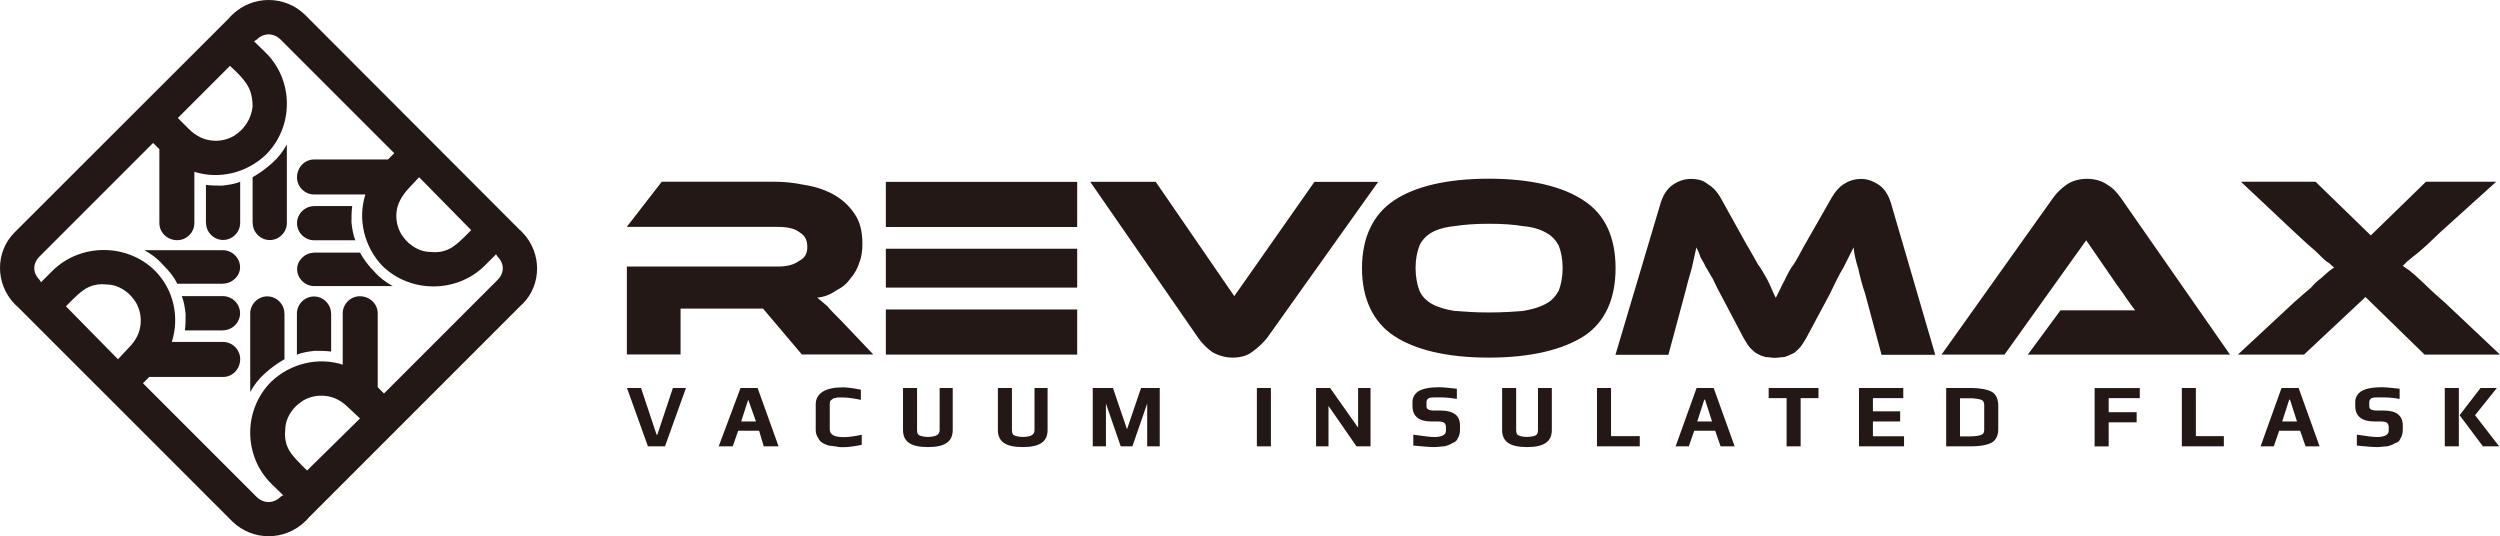 <?xml version="1.0" encoding="UTF-8"?>
<svg id="_レイヤー_2" data-name="レイヤー 2" xmlns="http://www.w3.org/2000/svg" viewBox="0 0 231.39 49.64">
  <defs>
    <style>
      .cls-1 {
        fill: #231815;
        fill-rule: evenodd;
        stroke-width: 0px;
      }
    </style>
  </defs>
  <g id="Layer_1" data-name="Layer 1">
    <g>
      <g>
        <g>
          <path class="cls-1" d="m20.65,26.26h-4.25c-.29-.65-.79-1.22-1.3-1.73-.5-.58-1.08-1.01-1.73-1.37h7.27c.86,0,1.58.72,1.58,1.58h0c0,.79-.72,1.51-1.58,1.51h0Zm7.78,21.82l.5-2.02-2.74-.22-.22.14c-.65.65-1.58.65-2.23,0l-10.51-10.51.58-.58h6.84c.86,0,1.58-.72,1.58-1.66h0c0-.86-.72-1.58-1.58-1.58h-4.75c.72-2.23.22-4.82-1.58-6.62h0c-2.59-2.52-6.84-2.52-9.43,0l-1.08,1.08-1.94.29-.29,1.94h0l19.94,19.94c1.87,1.8,4.82,1.8,6.7,0l.22-.22h0ZM6.1,28.35c.65-.65,1.44-1.51,2.16-1.8.5-.22,1.08-.29,1.58-.22.65,0,1.22.22,1.73.58.43.29.72.65,1.01,1.08.36.65.5,1.3.43,2.02-.07.79-.43,1.51-1.08,2.16l-1.01,1.08-4.82-4.9h0Zm14.54,2.23h-3.53c.07-.5.07-1.01.07-1.51-.07-.58-.14-1.15-.36-1.66h3.82c.86,0,1.58.72,1.58,1.58h0c0,.86-.72,1.58-1.58,1.58Z"/>
          <path class="cls-1" d="m29.07,23.38h4.25c.36.65.79,1.22,1.3,1.73.5.58,1.08,1.01,1.73,1.37h-7.27c-.86,0-1.58-.72-1.58-1.58h0c0-.79.72-1.51,1.58-1.51h0ZM21.29,1.57l-.5,2.02,2.74.22.22-.14c.65-.65,1.58-.65,2.23,0l10.51,10.51-.58.58h-6.84c-.86,0-1.58.72-1.58,1.66h0c0,.86.72,1.58,1.58,1.58h4.75c-.72,2.23-.14,4.82,1.58,6.62h0c2.59,2.52,6.84,2.52,9.43,0l1.08-1.08,1.94-.29.29-1.94h0L28.21,1.35c-1.87-1.8-4.82-1.8-6.7,0l-.22.22h0Zm22.32,19.73c-.65.65-1.44,1.51-2.16,1.8-.5.22-1.08.29-1.58.22-.65,0-1.22-.22-1.73-.58-.43-.29-.72-.65-1.01-1.08-.36-.65-.5-1.3-.43-2.02.07-.79.5-1.51,1.08-2.16l1.01-1.08,4.82,4.9h0Zm-14.54-2.23h3.53c-.07.5-.07,1.01-.07,1.51.07.58.14,1.15.36,1.66h-3.82c-.86,0-1.58-.72-1.58-1.58h0c0-.86.72-1.58,1.58-1.58Z"/>
        </g>
        <g>
          <path class="cls-1" d="m23.38,20.65v-4.25c.65-.36,1.22-.79,1.8-1.3s1.01-1.08,1.37-1.73v5.69h0v1.58c0,.86-.72,1.58-1.58,1.58h0c-.86,0-1.58-.72-1.58-1.58h0Zm-22.03.86c-1.8,1.8-1.8,4.75,0,6.62l.22.22,2.23-2.23-.14-.22c-.65-.65-.65-1.51,0-2.16l10.51-10.51.58.58v6.84c0,.86.72,1.58,1.66,1.58h0c.86,0,1.58-.72,1.58-1.58v-1.58h0v-3.17c2.23.72,4.82.14,6.62-1.58h0c2.59-2.59,2.59-6.84,0-9.43l-2.59-2.52h0l-.72-.79L1.35,21.51h0ZM21.29,6.1c.72.65,1.51,1.44,1.8,2.16.22.5.29,1.08.29,1.58-.07.65-.29,1.22-.65,1.73-.29.43-.65.72-1.08,1.01-.65.36-1.3.5-2.02.43-.79-.07-1.51-.43-2.16-1.08l-1.01-1.01,4.82-4.82h0Zm-2.23,14.54v-3.53c.5.07,1.01.07,1.51.07.58-.07,1.15-.14,1.66-.36v2.23h0v1.58c0,.86-.72,1.58-1.58,1.58h0c-.86,0-1.58-.72-1.58-1.58Z"/>
          <path class="cls-1" d="m26.33,29v4.25c-.65.36-1.22.79-1.8,1.3s-1.01,1.08-1.37,1.73v-5.69h0v-1.58c0-.86.72-1.58,1.58-1.58h0c.86,0,1.58.72,1.58,1.58h0Zm22.03-.86c1.8-1.8,1.8-4.75,0-6.62l-.22-.22-2.23,2.23.14.22c.65.65.65,1.51,0,2.16l-10.51,10.51-.58-.58v-6.84c0-.86-.72-1.58-1.66-1.58h0c-.86,0-1.58.72-1.58,1.58v1.58h0v3.17c-2.23-.72-4.82-.14-6.62,1.58h0c-2.59,2.59-2.59,6.84,0,9.43l2.59,2.52h0l.72.79,19.94-19.94h0Zm-19.94,15.41c-.65-.65-1.51-1.44-1.8-2.16-.22-.5-.29-1.08-.22-1.58,0-.65.22-1.22.58-1.73.29-.43.65-.72,1.08-1.01.65-.36,1.3-.5,2.02-.43.79.07,1.51.43,2.16,1.08l1.08,1.01-4.9,4.82h0Zm2.23-14.54v3.53c-.5-.07-1.01-.07-1.51-.07-.58.07-1.15.14-1.66.36v-2.23h0v-1.58c0-.86.72-1.58,1.58-1.58h0c.86,0,1.58.72,1.58,1.58Z"/>
        </g>
      </g>
      <g>
        <path class="cls-1" d="m231.03,16.83l-5.11,4.61c-.5.5-1.01.94-1.37,1.3-.43.36-.72.65-1.01.86s-.5.43-.72.58l-.43.43c.14.07.29.22.43.29.22.14.43.36.72.58.29.29.65.58,1.08,1.01s1.01.94,1.66,1.51l5.11,4.82h-6.98l-5.47-5.33-5.69,5.33h-6.12l5.18-4.82c.65-.58,1.15-1.01,1.58-1.37.36-.43.72-.72,1.01-.94.29-.29.5-.43.65-.58.22-.14.36-.29.5-.36-.14-.07-.29-.22-.43-.36-.22-.14-.43-.29-.72-.58-.22-.22-.58-.58-1.01-.94s-.94-.86-1.58-1.44l-4.9-4.61h6.91l5.11,4.97,5.11-4.97h6.48Zm-69.26,5.98c.36.65.65,1.15.94,1.66.29.36.5.79.72,1.15s.36.72.5,1.01c.14.36.29.65.43.94l.43-.86c.14-.36.36-.65.5-1.01.22-.43.43-.86.72-1.22.29-.43.58-1.01.94-1.66l2.59-4.54c.29-.5.65-.94,1.08-1.22s.94-.5,1.66-.5c.58,0,1.15.22,1.66.58s.86.94,1.08,1.66l4.1,14.04h-4.97l-1.51-5.62c-.29-.86-.5-1.66-.65-2.38-.22-.65-.36-1.3-.43-1.94l-.94,1.87c-.36.58-.79,1.44-1.3,2.52l-2.16,4.03c-.22.36-.43.72-.65.94s-.43.43-.65.5c-.29.14-.5.22-.72.29-.29,0-.58.07-.86.07s-.58-.07-.86-.07c-.22-.07-.5-.14-.72-.29-.22-.07-.43-.29-.65-.5s-.43-.58-.65-.94l-2.16-4.1c-.29-.5-.5-1.01-.72-1.44-.29-.43-.43-.79-.65-1.08-.14-.36-.36-.65-.5-.94-.07-.29-.22-.58-.36-.86l-.43,1.94c-.22.72-.43,1.51-.65,2.38l-1.51,5.62h-4.9l4.18-14.04c.22-.72.58-1.3,1.08-1.66s1.08-.58,1.73-.58,1.15.14,1.58.5c.5.29.86.72,1.15,1.22l2.52,4.54h0Zm25.92,10.01l3.02-4.1h6.91c-.22-.29-.5-.65-.79-1.08s-.58-.86-.86-1.22l-2.88-4.18-7.56,10.58h-5.83l10.3-14.47c.29-.43.72-.86,1.22-1.22s1.15-.58,1.94-.58,1.44.22,1.94.58c.5.29.86.72,1.22,1.22l10.08,14.47h-18.72Z"/>
        <path class="cls-1" d="m80.84,32.81h-6.62l-3.6-4.25h-7.63v4.25h-4.97v-8.14h13.97c.79,0,1.44-.14,1.94-.5.58-.29.79-.72.79-1.3,0-.65-.22-1.08-.72-1.37-.43-.36-1.15-.5-2.02-.5h-13.97l3.24-4.18h10.37c.86,0,1.8.07,2.81.29.94.14,1.87.43,2.66.86s1.44,1.01,1.94,1.73c.58.79.79,1.73.79,2.88,0,.58-.07,1.22-.29,1.73-.14.5-.43,1.01-.79,1.44-.36.5-.79.86-1.37,1.15-.5.36-1.08.58-1.73.65.29.22.58.5.94.79.29.36.72.79,1.3,1.37l2.95,3.1h0Zm18.86-6.19h-17.71v-3.6h17.71v3.6h0Zm7.27-9.79l7.27,10.58,7.42-10.58h5.9l-10.3,14.47c-.36.43-.79.86-1.3,1.22-.43.36-1.08.58-1.87.58-.72,0-1.37-.22-1.87-.5-.5-.36-.94-.79-1.3-1.3l-10.01-14.47h6.05Zm-24.98,11.81h17.71v4.18h-17.71v-4.18h0Zm0-11.81h17.71v4.18h-17.71v-4.18h0Zm55.8-.29c-3.89,0-6.84.72-8.78,2.02s-2.95,3.46-2.95,6.26,1.01,4.97,2.95,6.26,4.9,2.02,8.78,2.02,6.84-.72,8.86-2.02c1.94-1.3,2.88-3.46,2.88-6.26s-.94-4.97-2.95-6.26c-1.94-1.3-4.9-2.02-8.78-2.02h0Zm0,12.38c-1.22,0-2.3-.07-3.17-.14-.86-.14-1.58-.36-2.09-.65s-.94-.72-1.15-1.22c-.22-.58-.36-1.3-.36-2.09,0-.86.14-1.51.36-2.09.22-.5.65-.94,1.15-1.22s1.22-.5,2.09-.58c.86-.14,1.94-.22,3.17-.22,1.3,0,2.3.07,3.17.22.86.07,1.58.29,2.09.58.58.29.94.72,1.22,1.22.22.58.36,1.22.36,2.09,0,.79-.14,1.51-.36,2.09-.29.5-.65.94-1.22,1.22-.5.29-1.22.5-2.09.65-.86.07-1.87.14-3.17.14Z"/>
        <path class="cls-1" d="m63.49,35.91l-1.94,5.4h-1.58l-1.94-5.4h1.3l1.44,4.32h.07l1.44-4.32h1.22Zm8.57,5.4h-1.37l-.43-1.44h-1.94l-.5,1.44h-1.3l2.02-5.4h1.58l1.94,5.4h0Zm-2.09-2.3l-.72-2.02h0l-.65,2.02h1.37Zm9.79,2.16c-.65.14-1.22.22-1.73.22-.22,0-.43,0-.65-.07-.22,0-.43-.07-.65-.07-.22-.07-.43-.14-.65-.29-.14-.07-.29-.29-.36-.43-.14-.22-.22-.43-.22-.72v-2.38c0-1.01.86-1.58,2.52-1.58.36,0,.94.07,1.66.22v.94c-.65-.14-1.22-.22-1.66-.22h-.5c-.07,0-.22.07-.36.07-.07.07-.22.14-.29.22s-.07.22-.07.36v2.3c0,.5.43.72,1.3.72.43,0,.94-.07,1.66-.22v.94h0Zm8.42-5.26v3.89c0,1.08-.72,1.58-2.3,1.58s-2.3-.5-2.3-1.58v-3.89h1.3v3.89c0,.29.07.43.22.5s.43.14.79.14.65-.07.79-.14.29-.22.29-.5v-3.89h1.22Zm8.78,0v3.89c0,1.08-.72,1.58-2.3,1.58s-2.3-.5-2.3-1.58v-3.89h1.3v3.89c0,.29.07.43.22.5s.43.14.79.14c.43,0,.65-.07.79-.14s.29-.22.29-.5v-3.89h1.22Zm10.37,5.4h-1.15v-3.96h0l-1.37,3.96h-1.08l-1.37-3.96h0v3.96h-1.22v-5.4h1.87l1.3,3.82,1.3-3.82h1.73v5.4h0Zm10.3,0h-1.3v-5.4h1.3v5.4h0Zm9.22,0h-1.3l-2.59-3.74v3.74h-1.15v-5.4h1.3l2.59,3.67v-3.67h1.15v5.4h0Zm8.28-1.94v.36c0,.36-.07.65-.22.86-.07.22-.29.36-.5.43-.22.14-.43.22-.72.29-.29,0-.58.07-.94.07-.5,0-1.15-.07-1.94-.14v-1.01c.94.14,1.58.22,1.94.22.72,0,1.08-.22,1.08-.58v-.36c0-.14-.07-.29-.14-.36s-.29-.14-.58-.14h-.65c-1.15,0-1.73-.5-1.73-1.44v-.36c0-.43.22-.79.58-1.01s1.01-.36,1.87-.36c.43,0,.94.07,1.66.14v.94c-.86-.14-1.37-.14-1.73-.14-.43,0-.72,0-.86.07s-.22.22-.22.36v.43c0,.22.22.36.72.36h.65c.58,0,1.01.14,1.3.36s.43.58.43,1.01h0Zm8.5-3.46v3.89c0,1.08-.72,1.58-2.3,1.58s-2.3-.5-2.3-1.58v-3.89h1.3v3.89c0,.29.07.43.22.5s.43.14.79.14.65-.07.79-.14.22-.22.22-.5v-3.89h1.3Zm8.14,5.4h-3.96v-5.4h1.3v4.46h2.66v.94h0Zm8.78,0h-1.3l-.5-1.44h-1.94l-.5,1.44h-1.22l1.94-5.4h1.58l1.94,5.4h0Zm-2.09-2.3l-.65-2.02h-.07l-.65,2.02h1.37Zm9.86-2.16h-1.66v4.46h-1.3v-4.46h-1.66v-.94h4.61v.94h0Zm7.92,4.46h-4.18v-5.4h4.1v.94h-2.81v1.22h2.52v.94h-2.52v1.37h2.88v.94h0Zm8.71-3.74v2.16c0,.58-.22,1.01-.58,1.22s-1.01.36-1.94.36h-2.3v-5.4h2.3c.86,0,1.51.14,1.94.36.36.22.58.65.58,1.3h0Zm-1.3,2.16v-2.23c0-.22-.07-.43-.29-.5s-.58-.14-1.01-.14h-.94v3.53h.94c.5,0,.86-.07,1.01-.14.22-.07.29-.22.29-.5h0Zm14.4-2.88h-2.88v1.3h2.59v.94h-2.59v2.23h-1.3v-5.4h4.18v.94h0Zm7.78,4.46h-3.89v-5.4h1.3v4.46h2.59v.94h0Zm8.86,0h-1.3l-.5-1.44h-1.94l-.5,1.44h-1.22l1.94-5.4h1.58l1.94,5.4h0Zm-2.09-2.3l-.65-2.02h-.07l-.65,2.02h1.37Zm9.79.36v.36c0,.36-.07.65-.22.86-.07.22-.22.36-.5.43-.22.14-.43.22-.72.29-.29,0-.58.07-.94.07-.5,0-1.15-.07-1.87-.14v-1.01c.86.14,1.51.22,1.87.22.72,0,1.08-.22,1.08-.58v-.36c0-.14-.07-.29-.14-.36s-.29-.14-.58-.14h-.58c-1.22,0-1.8-.5-1.8-1.44v-.36c0-.43.22-.79.58-1.01s1.01-.36,1.87-.36c.43,0,.94.07,1.66.14v.94c-.79-.14-1.37-.14-1.73-.14-.43,0-.72,0-.86.07s-.22.22-.22.36v.43c0,.22.22.36.72.36h.65c.58,0,1.08.14,1.3.36.29.22.43.58.43,1.01h0Zm8.93,1.94h-1.51l-2.16-2.88,1.94-2.52h1.51l-2.02,2.52,2.23,2.88h0Zm-3.74,0h-1.3v-5.4h1.3v5.4Z"/>
      </g>
    </g>
  </g>
</svg>